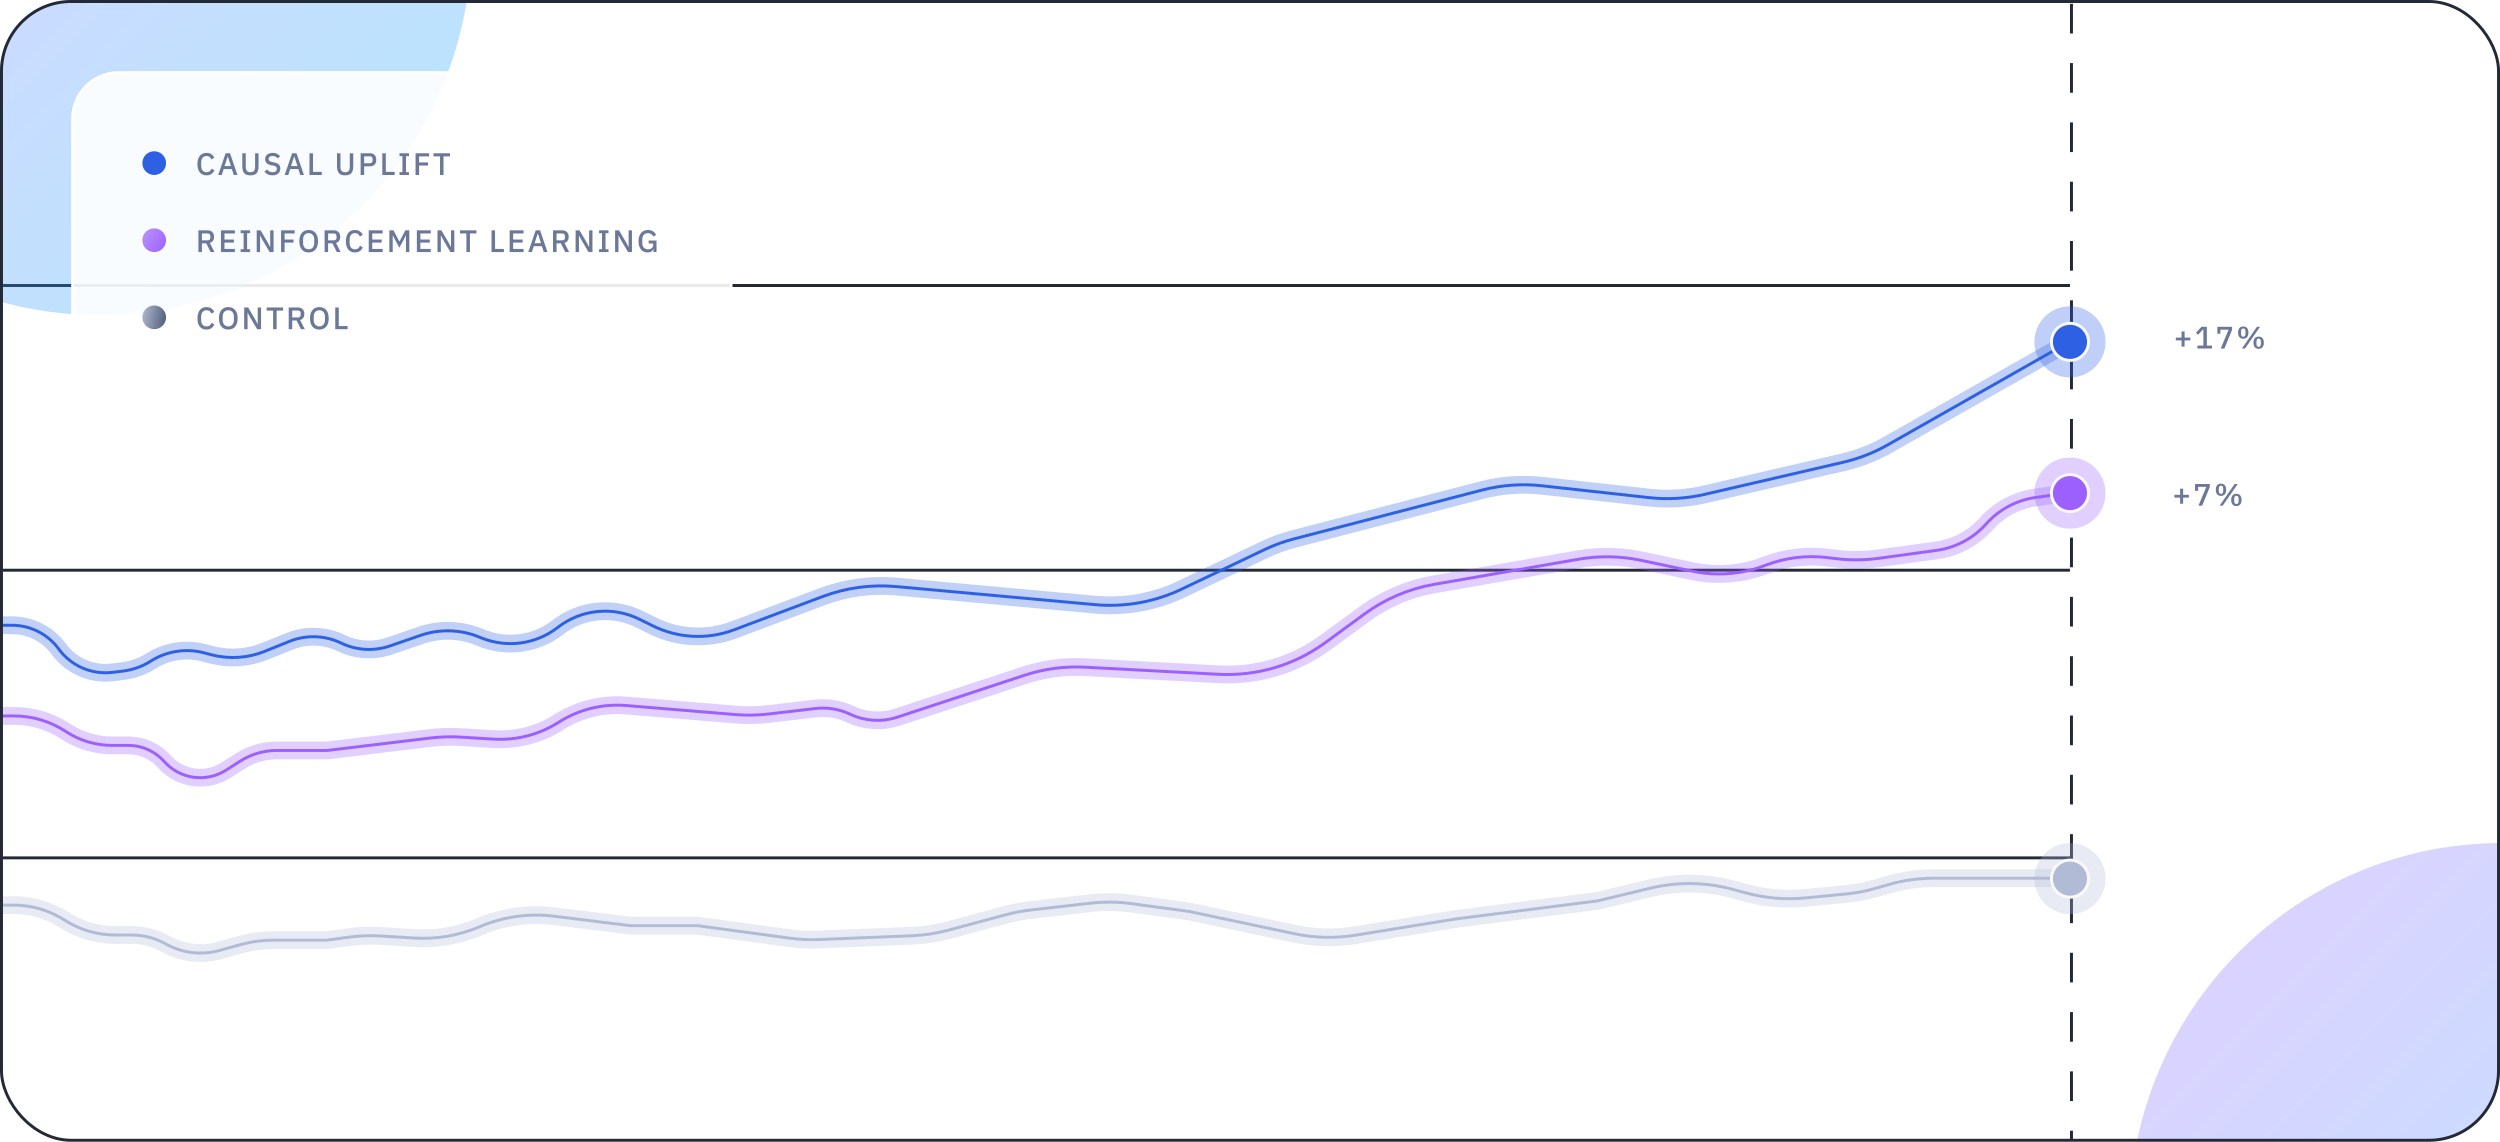 <svg width="843" height="385" viewBox="0 0 843 385" fill="none" xmlns="http://www.w3.org/2000/svg">
<g clip-path="url(#clip0_961_9414)">
<path d="M1 192.274L698 192.274" stroke="#242936"/>
<path d="M1 289.274L698 289.274" stroke="#242936"/>
<path d="M1 96.274L698 96.274" stroke="#242936"/>
<path d="M698.5 1.274L698.5 384.274" stroke="#242936" stroke-dasharray="10 10"/>
<g opacity="0.3" filter="url(#filter0_f_961_9414)">
<ellipse cx="33.5" cy="-19.726" rx="126" ry="125.5" transform="rotate(-90 33.5 -19.726)" fill="url(#paint0_linear_961_9414)"/>
</g>
<g opacity="0.3" filter="url(#filter1_f_961_9414)">
<ellipse cx="843.5" cy="410.274" rx="126" ry="125.5" transform="rotate(-90 843.5 410.274)" fill="url(#paint1_linear_961_9414)"/>
</g>
<g opacity="0.3" filter="url(#filter2_d_961_9414)">
<path d="M1 210.836H4.019C10.258 210.836 16.123 213.813 19.806 218.85V218.85C23.994 224.576 30.954 227.586 37.994 226.715L41.487 226.283C44.822 225.87 48.024 224.722 50.861 222.92V222.92C56.176 219.546 62.655 218.532 68.748 220.122L71.287 220.785C77.262 222.344 83.58 221.936 89.305 219.62L97.571 216.276C103.219 213.992 109.569 214.199 115.056 216.847V216.847C120.193 219.325 126.101 219.671 131.492 217.81L141.813 214.246C148.183 212.047 155.131 212.218 161.385 214.727L162.46 215.159C171.036 218.6 180.795 217.229 188.09 211.557V211.557C195.944 205.45 206.596 204.364 215.521 208.759L220.206 211.066C228.711 215.253 238.57 215.738 247.444 212.405L277.435 201.14C285.33 198.174 293.793 197.03 302.193 197.794L369.275 203.888C379.297 204.798 389.379 202.992 398.461 198.657L426.315 185.364C429.542 183.825 432.908 182.597 436.368 181.699L499.712 165.261C506.306 163.55 513.156 163.056 519.928 163.804L556.084 167.798C562.37 168.493 568.728 168.117 574.889 166.688L621.543 155.865C626.795 154.646 631.843 152.676 636.531 150.015L698 115.126" stroke="#2D60E3" stroke-width="6"/>
</g>
<g filter="url(#filter3_d_961_9414)">
<path d="M1 210.836H4.019C10.258 210.836 16.123 213.813 19.806 218.85V218.85C23.994 224.576 30.954 227.586 37.994 226.715L41.487 226.283C44.822 225.87 48.024 224.722 50.861 222.92V222.92C56.176 219.546 62.655 218.532 68.748 220.122L71.287 220.785C77.262 222.344 83.58 221.936 89.305 219.62L97.571 216.276C103.219 213.992 109.569 214.199 115.056 216.847V216.847C120.193 219.325 126.101 219.671 131.492 217.81L141.813 214.246C148.183 212.047 155.131 212.218 161.385 214.727L162.46 215.159C171.036 218.6 180.795 217.229 188.09 211.557V211.557C195.944 205.45 206.596 204.364 215.521 208.759L220.206 211.066C228.711 215.253 238.57 215.738 247.444 212.405L277.435 201.14C285.33 198.174 293.793 197.03 302.193 197.794L369.275 203.888C379.297 204.798 389.379 202.992 398.461 198.657L426.315 185.364C429.542 183.825 432.908 182.597 436.368 181.699L499.712 165.261C506.306 163.55 513.156 163.056 519.928 163.804L556.084 167.798C562.37 168.493 568.728 168.117 574.889 166.688L621.543 155.865C626.795 154.646 631.843 152.676 636.531 150.015L698 115.126" stroke="#2D60E3"/>
</g>
<circle opacity="0.3" cx="698" cy="115.274" r="12" fill="#2D60E3"/>
<circle cx="698" cy="115.274" r="6.25" fill="#2D60E3" stroke="#F9F9FB"/>
<g opacity="0.3" filter="url(#filter4_d_961_9414)">
<path d="M1 241.416H4.709C10.746 241.416 16.658 243.138 21.75 246.38L22.58 246.909C27.131 249.806 32.413 251.345 37.808 251.345H43.272C47.904 251.345 52.315 253.328 55.389 256.792V256.792C60.673 262.746 69.498 263.98 76.212 259.703L81.018 256.64C84.692 254.3 88.958 253.056 93.314 253.056H110.344L145.16 248.851C148.515 248.446 151.9 248.345 155.274 248.55L166.448 249.23C174.182 249.7 181.865 247.708 188.396 243.54V243.54C195.155 239.225 203.143 237.246 211.135 237.906L248.042 240.955C251.753 241.261 255.485 241.197 259.183 240.763L274.965 238.91C278.969 238.439 283.024 239.107 286.666 240.836V240.836C291.646 243.2 297.345 243.556 302.58 241.831L345.427 227.709C352.035 225.532 358.99 224.605 365.937 224.975L410.909 227.372C423.796 228.059 436.525 224.274 446.943 216.657L460.133 207.012C467.08 201.933 475.105 198.522 483.584 197.047L532.241 188.578C539.264 187.356 546.455 187.486 553.429 188.96L570.668 192.606C578.892 194.344 587.443 193.656 595.283 190.624V190.624C601.896 188.066 609.035 187.168 616.076 188.01L619.222 188.387C623.962 188.953 628.755 188.912 633.484 188.263L652.955 185.592C659.431 184.704 665.38 181.538 669.735 176.663V176.663C674.074 171.806 679.994 168.646 686.443 167.743L698 166.126" stroke="#9C60FF" stroke-width="6"/>
</g>
<g filter="url(#filter5_d_961_9414)">
<path d="M1 241.416H4.709C10.746 241.416 16.658 243.138 21.75 246.38L22.58 246.909C27.131 249.806 32.413 251.345 37.808 251.345H43.272C47.904 251.345 52.315 253.328 55.389 256.792V256.792C60.673 262.746 69.498 263.98 76.212 259.703L81.018 256.64C84.692 254.3 88.958 253.056 93.314 253.056H110.344L145.16 248.851C148.515 248.446 151.9 248.345 155.274 248.55L166.448 249.23C174.182 249.7 181.865 247.708 188.396 243.54V243.54C195.155 239.225 203.143 237.246 211.135 237.906L248.042 240.955C251.753 241.261 255.485 241.197 259.183 240.763L274.965 238.91C278.969 238.439 283.024 239.107 286.666 240.836V240.836C291.646 243.2 297.345 243.556 302.58 241.831L345.427 227.709C352.035 225.532 358.99 224.605 365.937 224.975L410.909 227.372C423.796 228.059 436.525 224.274 446.943 216.657L460.133 207.012C467.08 201.933 475.105 198.522 483.584 197.047L532.241 188.578C539.264 187.356 546.455 187.486 553.429 188.96L570.668 192.606C578.892 194.344 587.443 193.656 595.283 190.624V190.624C601.896 188.066 609.035 187.168 616.076 188.01L619.222 188.387C623.962 188.953 628.755 188.912 633.484 188.263L652.955 185.592C659.431 184.704 665.38 181.538 669.735 176.663V176.663C674.074 171.806 679.994 168.646 686.443 167.743L698 166.126" stroke="#9C60FF"/>
</g>
<circle opacity="0.3" cx="698" cy="166.274" r="12" fill="#9C60FF"/>
<circle cx="698" cy="166.274" r="6.25" fill="#9C60FF" stroke="#F9F9FB"/>
<g opacity="0.3" filter="url(#filter6_d_961_9414)">
<path d="M1 305.211H4.668C10.723 305.211 16.65 306.959 21.737 310.244V310.244C26.823 313.53 32.75 315.278 38.806 315.278H44.294C48.377 315.278 52.393 316.327 55.954 318.324V318.324C61.44 321.4 67.918 322.184 73.979 320.505L81.11 318.53C84.745 317.523 88.499 317.013 92.27 317.013H110.271L117.586 316.02C121.224 315.526 124.901 315.392 128.565 315.618L139.7 316.305C147.249 316.77 154.802 315.462 161.755 312.486V312.486C169.636 309.111 178.272 307.889 186.78 308.942L212.545 312.132H235.153L266.342 316.353C269.586 316.792 272.863 316.946 276.135 316.812L307.523 315.531C311.657 315.363 315.759 314.737 319.754 313.665L339.327 308.413C342.004 307.694 344.731 307.176 347.485 306.861L367.63 304.56C372.238 304.034 376.893 304.082 381.489 304.703L400.944 307.334L436.483 314.852C443.235 316.28 450.193 316.448 457.006 315.347L490.838 309.881L538.745 303.767L556.525 299.489C565.695 297.283 575.274 297.428 584.374 299.913L588.591 301.064C595.139 302.851 601.957 303.434 608.712 302.783L622.357 301.467C625.819 301.134 629.243 300.478 632.583 299.509L636.606 298.342C641.675 296.872 646.927 296.126 652.205 296.126H665.78H697" stroke="#B1BBD6" stroke-width="6"/>
</g>
<g filter="url(#filter7_d_961_9414)">
<path d="M1 305.211H4.668C10.723 305.211 16.65 306.959 21.737 310.244V310.244C26.823 313.53 32.75 315.278 38.806 315.278H44.294C48.377 315.278 52.393 316.327 55.954 318.324V318.324C61.44 321.4 67.918 322.184 73.979 320.505L81.11 318.53C84.745 317.523 88.499 317.013 92.27 317.013H110.271L117.586 316.02C121.224 315.526 124.901 315.392 128.565 315.618L139.7 316.305C147.249 316.77 154.802 315.462 161.755 312.486V312.486C169.636 309.111 178.272 307.889 186.78 308.942L212.545 312.132H235.153L266.342 316.353C269.586 316.792 272.863 316.946 276.135 316.812L307.523 315.531C311.657 315.363 315.759 314.737 319.754 313.665L339.327 308.413C342.004 307.694 344.731 307.176 347.485 306.861L367.63 304.56C372.238 304.034 376.893 304.082 381.489 304.703L400.944 307.334L436.483 314.852C443.235 316.28 450.193 316.448 457.006 315.347L490.838 309.881L538.745 303.767L556.525 299.489C565.695 297.283 575.274 297.428 584.374 299.913L588.591 301.064C595.139 302.851 601.957 303.434 608.712 302.783L622.357 301.467C625.819 301.134 629.243 300.478 632.583 299.509L636.606 298.342C641.675 296.872 646.927 296.126 652.205 296.126H665.78H697" stroke="#B1BBD6"/>
</g>
<circle opacity="0.3" cx="698" cy="296.274" r="12" fill="#B1BBD6"/>
<circle cx="698" cy="296.274" r="6.25" fill="#B1BBD6" stroke="#F9F9FB"/>
<path d="M722 109.274C722 104.856 725.582 101.274 730 101.274H766.978C771.396 101.274 774.978 104.856 774.978 109.274V117.763C774.978 122.182 771.396 125.763 766.978 125.763H730C725.582 125.763 722 122.182 722 117.763V109.274Z" fill="white" fill-opacity="0.9"/>
<path d="M722 109.274C722 104.856 725.582 101.274 730 101.274H766.978C771.396 101.274 774.978 104.856 774.978 109.274V117.763C774.978 122.182 771.396 125.763 766.978 125.763H730C725.582 125.763 722 122.182 722 117.763V109.274Z" stroke="white"/>
<path d="M736.646 116.869H735.618V114.781H733.688V113.848H735.618V111.771H736.646V113.848H738.576V114.781H736.646V116.869ZM745.893 117.519H740.964V116.533H742.978V111.058H742.894L741.194 112.872L740.471 112.222L742.327 110.198H744.152V116.533H745.893V117.519ZM750.074 117.519H748.826L751.48 111.173H748.711V112.526H747.693V110.198H752.655V111.226L750.074 117.519ZM757.014 117.519H755.955L761.031 110.198H762.091L757.014 117.519ZM756.427 114.226C756.056 114.226 755.738 114.145 755.472 113.984C755.213 113.823 755.014 113.589 754.874 113.282C754.741 112.974 754.675 112.596 754.675 112.149C754.675 111.701 754.741 111.324 754.874 111.016C755.014 110.708 755.213 110.474 755.472 110.313C755.738 110.152 756.056 110.072 756.427 110.072C756.804 110.072 757.122 110.152 757.381 110.313C757.64 110.474 757.836 110.708 757.968 111.016C758.108 111.324 758.178 111.701 758.178 112.149C758.178 112.596 758.108 112.974 757.968 113.282C757.836 113.589 757.64 113.823 757.381 113.984C757.122 114.145 756.804 114.226 756.427 114.226ZM756.427 113.523C756.594 113.523 756.731 113.484 756.836 113.407C756.948 113.33 757.031 113.212 757.087 113.051C757.143 112.89 757.171 112.687 757.171 112.442V111.855C757.171 111.61 757.143 111.408 757.087 111.247C757.031 111.086 756.948 110.967 756.836 110.89C756.731 110.813 756.594 110.775 756.427 110.775C756.259 110.775 756.119 110.813 756.007 110.89C755.902 110.967 755.822 111.086 755.766 111.247C755.71 111.408 755.682 111.61 755.682 111.855V112.442C755.682 112.687 755.71 112.89 755.766 113.051C755.822 113.212 755.902 113.33 756.007 113.407C756.119 113.484 756.259 113.523 756.427 113.523ZM761.619 117.645C761.248 117.645 760.93 117.564 760.664 117.404C760.405 117.243 760.206 117.009 760.066 116.701C759.933 116.393 759.867 116.016 759.867 115.568C759.867 115.121 759.933 114.743 760.066 114.435C760.206 114.128 760.405 113.893 760.664 113.733C760.93 113.572 761.248 113.491 761.619 113.491C761.996 113.491 762.314 113.572 762.573 113.733C762.832 113.893 763.028 114.128 763.16 114.435C763.3 114.743 763.37 115.121 763.37 115.568C763.37 116.016 763.3 116.393 763.16 116.701C763.028 117.009 762.832 117.243 762.573 117.404C762.314 117.564 761.996 117.645 761.619 117.645ZM761.619 116.942C761.786 116.942 761.926 116.904 762.038 116.827C762.15 116.75 762.234 116.631 762.29 116.47C762.346 116.309 762.374 116.107 762.374 115.862V115.274C762.374 115.03 762.346 114.827 762.29 114.666C762.234 114.505 762.15 114.386 762.038 114.309C761.926 114.233 761.786 114.194 761.619 114.194C761.451 114.194 761.311 114.233 761.199 114.309C761.094 114.386 761.014 114.505 760.958 114.666C760.902 114.827 760.874 115.03 760.874 115.274V115.862C760.874 116.107 760.902 116.309 760.958 116.47C761.014 116.631 761.094 116.75 761.199 116.827C761.311 116.904 761.451 116.942 761.619 116.942Z" fill="#6C7898"/>
<rect x="24.5" y="24.5" width="222" height="113" rx="15.5" fill="white" fill-opacity="0.9"/>
<rect x="24.5" y="24.5" width="222" height="113" rx="15.5" stroke="white"/>
<circle cx="52" cy="55" r="4" fill="#2D60E3"/>
<path d="M69.65 59.126C68.692 59.126 67.94 58.804 67.395 58.161C66.85 57.511 66.577 56.57 66.577 55.339C66.577 54.724 66.647 54.182 66.787 53.714C66.927 53.245 67.129 52.85 67.395 52.528C67.661 52.207 67.982 51.965 68.36 51.805C68.745 51.637 69.175 51.553 69.65 51.553C70.287 51.553 70.818 51.693 71.244 51.972C71.678 52.252 72.017 52.665 72.262 53.21L71.265 53.756C71.14 53.406 70.944 53.13 70.678 52.927C70.419 52.717 70.077 52.612 69.65 52.612C69.084 52.612 68.64 52.805 68.318 53.189C67.996 53.574 67.836 54.105 67.836 54.783V55.895C67.836 56.574 67.996 57.105 68.318 57.49C68.64 57.874 69.084 58.066 69.65 58.066C70.091 58.066 70.447 57.955 70.72 57.731C71 57.5 71.206 57.206 71.339 56.85L72.293 57.427C72.049 57.958 71.706 58.374 71.265 58.675C70.825 58.975 70.287 59.126 69.65 59.126ZM78.826 59L78.166 57.018H75.428L74.788 59H73.582L76.078 51.679H77.568L80.064 59H78.826ZM76.823 52.77H76.771L75.711 56H77.872L76.823 52.77ZM82.87 51.679V56.189C82.87 56.811 82.989 57.28 83.227 57.594C83.465 57.909 83.87 58.066 84.444 58.066C85.017 58.066 85.422 57.909 85.66 57.594C85.898 57.28 86.017 56.811 86.017 56.189V51.679H87.181V56C87.181 56.539 87.132 57.004 87.034 57.395C86.936 57.787 86.779 58.112 86.562 58.371C86.346 58.622 86.062 58.811 85.713 58.937C85.37 59.063 84.947 59.126 84.444 59.126C83.94 59.126 83.513 59.063 83.164 58.937C82.821 58.811 82.542 58.622 82.325 58.371C82.108 58.112 81.951 57.787 81.853 57.395C81.755 57.004 81.706 56.539 81.706 56V51.679H82.87ZM91.865 59.126C91.25 59.126 90.725 59.014 90.292 58.79C89.865 58.566 89.498 58.266 89.19 57.888L90.008 57.123C90.267 57.437 90.55 57.675 90.858 57.836C91.173 57.997 91.529 58.077 91.928 58.077C92.396 58.077 92.749 57.972 92.987 57.762C93.225 57.553 93.344 57.269 93.344 56.913C93.344 56.626 93.26 56.399 93.092 56.231C92.924 56.063 92.627 55.937 92.201 55.853L91.55 55.738C90.837 55.605 90.302 55.371 89.945 55.035C89.589 54.7 89.41 54.238 89.41 53.651C89.41 53.329 89.47 53.039 89.589 52.78C89.715 52.514 89.886 52.294 90.103 52.119C90.327 51.938 90.596 51.798 90.91 51.7C91.225 51.602 91.578 51.553 91.97 51.553C92.522 51.553 93.001 51.651 93.407 51.847C93.812 52.035 94.159 52.312 94.445 52.675L93.617 53.409C93.428 53.165 93.197 52.969 92.924 52.822C92.652 52.675 92.312 52.602 91.907 52.602C91.487 52.602 91.162 52.686 90.931 52.853C90.701 53.021 90.585 53.266 90.585 53.588C90.585 53.895 90.68 54.126 90.868 54.28C91.057 54.427 91.351 54.539 91.75 54.616L92.4 54.752C93.134 54.892 93.669 55.13 94.005 55.465C94.347 55.801 94.519 56.262 94.519 56.85C94.519 57.192 94.459 57.504 94.34 57.783C94.221 58.063 94.047 58.304 93.816 58.507C93.592 58.703 93.316 58.857 92.987 58.968C92.659 59.073 92.284 59.126 91.865 59.126ZM101.249 59L100.588 57.018H97.85L97.211 59H96.004L98.501 51.679H99.99L102.487 59H101.249ZM99.246 52.77H99.193L98.134 56H100.294L99.246 52.77ZM104.355 59V51.679H105.54V57.951H108.519V59H104.355ZM114.802 51.679V56.189C114.802 56.811 114.921 57.28 115.159 57.594C115.396 57.909 115.802 58.066 116.375 58.066C116.949 58.066 117.354 57.909 117.592 57.594C117.83 57.28 117.949 56.811 117.949 56.189V51.679H119.113V56C119.113 56.539 119.064 57.004 118.966 57.395C118.868 57.787 118.711 58.112 118.494 58.371C118.277 58.622 117.994 58.811 117.644 58.937C117.302 59.063 116.879 59.126 116.375 59.126C115.872 59.126 115.445 59.063 115.096 58.937C114.753 58.811 114.473 58.622 114.257 58.371C114.04 58.112 113.882 57.787 113.785 57.395C113.687 57.004 113.638 56.539 113.638 56V51.679H114.802ZM121.604 59V51.679H124.751C125.429 51.679 125.954 51.878 126.324 52.277C126.695 52.675 126.88 53.21 126.88 53.881C126.88 54.553 126.695 55.088 126.324 55.486C125.954 55.885 125.429 56.084 124.751 56.084H122.79V59H121.604ZM122.79 55.046H124.678C124.978 55.046 125.213 54.969 125.38 54.815C125.548 54.654 125.632 54.427 125.632 54.133V53.63C125.632 53.336 125.548 53.112 125.38 52.958C125.213 52.798 124.978 52.717 124.678 52.717H122.79V55.046ZM128.915 59V51.679H130.1V57.951H133.079V59H128.915ZM134.712 59V58.035H135.708V52.644H134.712V51.679H137.901V52.644H136.894V58.035H137.901V59H134.712ZM140.124 59V51.679H144.697V52.728H141.31V54.763H144.32V55.811H141.31V59H140.124ZM149.557 52.728V59H148.372V52.728H146.19V51.679H151.739V52.728H149.557Z" fill="#6C7898"/>
<circle cx="52" cy="81" r="4" fill="url(#paint2_linear_961_9414)"/>
<path d="M68.087 85H66.902V77.679H70.059C70.716 77.679 71.234 77.878 71.612 78.277C71.989 78.668 72.178 79.203 72.178 79.881C72.178 80.406 72.056 80.843 71.811 81.192C71.573 81.535 71.22 81.776 70.751 81.916L72.335 85H71.014L69.545 82.042H68.087V85ZM69.975 81.046C70.276 81.046 70.51 80.969 70.678 80.815C70.846 80.654 70.93 80.427 70.93 80.133V79.63C70.93 79.336 70.846 79.112 70.678 78.958C70.51 78.798 70.276 78.717 69.975 78.717H68.087V81.046H69.975ZM74.509 85V77.679H79.198V78.728H75.695V80.763H78.873V81.811H75.695V83.951H79.198V85H74.509ZM81.146 85V84.035H82.143V78.644H81.146V77.679H84.335V78.644H83.328V84.035H84.335V85H81.146ZM88.531 80.951L87.723 79.399H87.692V85H86.559V77.679H87.88L90.272 81.728L91.08 83.28H91.111V77.679H92.244V85H90.922L88.531 80.951ZM94.781 85V77.679H99.354V78.728H95.966V80.763H98.976V81.811H95.966V85H94.781ZM104.083 85.126C103.608 85.126 103.174 85.046 102.782 84.885C102.398 84.717 102.066 84.476 101.786 84.161C101.513 83.839 101.3 83.444 101.146 82.976C100.999 82.5 100.926 81.955 100.926 81.339C100.926 80.724 100.999 80.182 101.146 79.714C101.3 79.238 101.513 78.843 101.786 78.528C102.066 78.207 102.398 77.966 102.782 77.805C103.174 77.637 103.608 77.553 104.083 77.553C104.559 77.553 104.989 77.637 105.373 77.805C105.765 77.966 106.097 78.207 106.37 78.528C106.649 78.843 106.863 79.238 107.01 79.714C107.163 80.182 107.24 80.724 107.24 81.339C107.24 81.955 107.163 82.5 107.01 82.976C106.863 83.444 106.649 83.839 106.37 84.161C106.097 84.476 105.765 84.717 105.373 84.885C104.989 85.046 104.559 85.126 104.083 85.126ZM104.083 84.067C104.363 84.067 104.618 84.017 104.849 83.92C105.087 83.822 105.286 83.682 105.447 83.5C105.614 83.311 105.744 83.084 105.835 82.818C105.926 82.553 105.971 82.252 105.971 81.916V80.763C105.971 80.427 105.926 80.126 105.835 79.86C105.744 79.595 105.614 79.371 105.447 79.189C105.286 79 105.087 78.857 104.849 78.759C104.618 78.661 104.363 78.612 104.083 78.612C103.796 78.612 103.538 78.661 103.307 78.759C103.076 78.857 102.877 79 102.709 79.189C102.548 79.371 102.422 79.595 102.331 79.86C102.241 80.126 102.195 80.427 102.195 80.763V81.916C102.195 82.252 102.241 82.553 102.331 82.818C102.422 83.084 102.548 83.311 102.709 83.5C102.877 83.682 103.076 83.822 103.307 83.92C103.538 84.017 103.796 84.067 104.083 84.067ZM110.638 85H109.453V77.679H112.61C113.267 77.679 113.784 77.878 114.162 78.277C114.54 78.668 114.728 79.203 114.728 79.881C114.728 80.406 114.606 80.843 114.361 81.192C114.124 81.535 113.77 81.776 113.302 81.916L114.886 85H113.564L112.096 82.042H110.638V85ZM112.526 81.046C112.826 81.046 113.061 80.969 113.229 80.815C113.396 80.654 113.48 80.427 113.48 80.133V79.63C113.48 79.336 113.396 79.112 113.229 78.958C113.061 78.798 112.826 78.717 112.526 78.717H110.638V81.046H112.526ZM119.705 85.126C118.748 85.126 117.996 84.804 117.45 84.161C116.905 83.511 116.632 82.57 116.632 81.339C116.632 80.724 116.702 80.182 116.842 79.714C116.982 79.245 117.185 78.85 117.45 78.528C117.716 78.207 118.038 77.966 118.415 77.805C118.8 77.637 119.23 77.553 119.705 77.553C120.342 77.553 120.873 77.693 121.3 77.972C121.733 78.252 122.072 78.665 122.317 79.21L121.321 79.756C121.195 79.406 120.999 79.13 120.733 78.927C120.475 78.717 120.132 78.612 119.705 78.612C119.139 78.612 118.695 78.805 118.373 79.189C118.052 79.574 117.891 80.105 117.891 80.784V81.895C117.891 82.574 118.052 83.105 118.373 83.49C118.695 83.874 119.139 84.067 119.705 84.067C120.146 84.067 120.503 83.955 120.775 83.731C121.055 83.5 121.261 83.206 121.394 82.85L122.349 83.427C122.104 83.958 121.761 84.374 121.321 84.675C120.88 84.975 120.342 85.126 119.705 85.126ZM124.339 85V77.679H129.028V78.728H125.525V80.763H128.703V81.811H125.525V83.951H129.028V85H124.339ZM136.892 79.399H136.84L136.263 80.584L134.658 83.511L133.053 80.584L132.476 79.399H132.424V85H131.291V77.679H132.697L134.658 81.402H134.721L136.682 77.679H138.025V85H136.892V79.399ZM140.568 85V77.679H145.257V78.728H141.753V80.763H144.931V81.811H141.753V83.951H145.257V85H140.568ZM149.492 80.951L148.684 79.399H148.653V85H147.52V77.679H148.841L151.233 81.728L152.041 83.28H152.072V77.679H153.205V85H151.883L149.492 80.951ZM158.458 78.728V85H157.273V78.728H155.091V77.679H160.64V78.728H158.458ZM165.743 85V77.679H166.928V83.951H169.907V85H165.743ZM171.854 85V77.679H176.543V78.728H173.04V80.763H176.218V81.811H173.04V83.951H176.543V85H171.854ZM183.379 85L182.719 83.018H179.981L179.341 85H178.135L180.631 77.679H182.121L184.617 85H183.379ZM181.376 78.77H181.324L180.264 82H182.425L181.376 78.77ZM187.67 85H186.485V77.679H189.642C190.3 77.679 190.817 77.878 191.195 78.277C191.572 78.668 191.761 79.203 191.761 79.881C191.761 80.406 191.639 80.843 191.394 81.192C191.156 81.535 190.803 81.776 190.335 81.916L191.918 85H190.597L189.128 82.042H187.67V85ZM189.558 81.046C189.859 81.046 190.093 80.969 190.261 80.815C190.429 80.654 190.513 80.427 190.513 80.133V79.63C190.513 79.336 190.429 79.112 190.261 78.958C190.093 78.798 189.859 78.717 189.558 78.717H187.67V81.046H189.558ZM196.064 80.951L195.257 79.399H195.225V85H194.093V77.679H195.414L197.806 81.728L198.613 83.28H198.645V77.679H199.777V85H198.456L196.064 80.951ZM202 85V84.035H202.996V78.644H202V77.679H205.188V78.644H204.181V84.035H205.188V85H202ZM209.384 80.951L208.576 79.399H208.545V85H207.412V77.679H208.734L211.125 81.728L211.933 83.28H211.964V77.679H213.097V85H211.776L209.384 80.951ZM220.344 83.888H220.302C220.225 84.245 220.015 84.542 219.672 84.78C219.337 85.01 218.889 85.126 218.33 85.126C217.896 85.126 217.494 85.046 217.123 84.885C216.753 84.717 216.431 84.476 216.159 84.161C215.893 83.839 215.683 83.444 215.529 82.976C215.382 82.5 215.309 81.955 215.309 81.339C215.309 80.731 215.386 80.193 215.54 79.724C215.694 79.249 215.91 78.85 216.19 78.528C216.47 78.207 216.805 77.966 217.197 77.805C217.588 77.637 218.026 77.553 218.508 77.553C219.165 77.553 219.721 77.7 220.176 77.993C220.63 78.28 220.983 78.682 221.235 79.2L220.27 79.766C220.13 79.423 219.914 79.147 219.62 78.937C219.326 78.721 218.956 78.612 218.508 78.612C217.928 78.612 217.459 78.798 217.103 79.168C216.753 79.539 216.578 80.063 216.578 80.742V81.937C216.578 82.615 216.753 83.14 217.103 83.511C217.459 83.881 217.928 84.067 218.508 84.067C218.739 84.067 218.959 84.038 219.169 83.983C219.379 83.92 219.56 83.832 219.714 83.72C219.875 83.602 220.001 83.458 220.092 83.29C220.19 83.115 220.239 82.913 220.239 82.682V82.116H218.728V81.098H221.382V85H220.344V83.888Z" fill="#6C7898"/>
<circle cx="52" cy="107" r="4" fill="url(#paint3_linear_961_9414)"/>
<path d="M69.65 111.126C69.014 111.126 68.465 110.986 68.003 110.706C67.542 110.42 67.189 110 66.944 109.448C66.699 108.895 66.577 108.206 66.577 107.381C66.577 106.563 66.699 105.871 66.944 105.305C67.189 104.731 67.542 104.298 68.003 104.004C68.465 103.703 69.014 103.553 69.65 103.553C70.279 103.553 70.807 103.693 71.234 103.972C71.668 104.252 72.01 104.665 72.262 105.21L71.265 105.756C71.14 105.406 70.944 105.13 70.678 104.927C70.419 104.717 70.077 104.612 69.65 104.612C69.084 104.612 68.64 104.808 68.318 105.2C67.996 105.591 67.836 106.126 67.836 106.804V107.927C67.836 108.598 67.996 109.122 68.318 109.5C68.64 109.878 69.084 110.066 69.65 110.066C70.084 110.066 70.44 109.955 70.72 109.731C71 109.5 71.206 109.206 71.339 108.85L72.293 109.427C72.049 109.951 71.703 110.367 71.255 110.675C70.814 110.976 70.279 111.126 69.65 111.126ZM76.972 111.126C76.336 111.126 75.78 110.983 75.305 110.696C74.836 110.402 74.472 109.976 74.214 109.416C73.955 108.85 73.826 108.158 73.826 107.339C73.826 106.514 73.955 105.822 74.214 105.263C74.472 104.703 74.836 104.28 75.305 103.993C75.78 103.7 76.336 103.553 76.972 103.553C77.616 103.553 78.172 103.7 78.64 103.993C79.116 104.28 79.483 104.703 79.741 105.263C80 105.822 80.129 106.514 80.129 107.339C80.129 108.158 80 108.85 79.741 109.416C79.483 109.976 79.116 110.402 78.64 110.696C78.172 110.983 77.616 111.126 76.972 111.126ZM76.972 110.066C77.357 110.066 77.689 109.979 77.969 109.804C78.249 109.629 78.469 109.381 78.63 109.06C78.79 108.738 78.871 108.357 78.871 107.916V106.762C78.871 106.315 78.79 105.93 78.63 105.609C78.469 105.287 78.249 105.042 77.969 104.874C77.689 104.7 77.357 104.612 76.972 104.612C76.602 104.612 76.273 104.7 75.986 104.874C75.7 105.042 75.476 105.287 75.315 105.609C75.161 105.93 75.084 106.315 75.084 106.762V107.916C75.084 108.357 75.161 108.738 75.315 109.06C75.476 109.381 75.7 109.629 75.986 109.804C76.273 109.979 76.602 110.066 76.972 110.066ZM86.705 111L84.314 106.962L83.506 105.399H83.475V106.993V111H82.342V103.679H83.674L86.055 107.717L86.863 109.28H86.894V107.686V103.679H88.027V111H86.705ZM95.462 104.728H93.281V111H92.095V104.728H89.914V103.679H95.462V104.728ZM98.537 108.053V111H97.352V103.679H100.509C100.949 103.679 101.324 103.766 101.631 103.941C101.946 104.116 102.191 104.368 102.365 104.696C102.54 105.018 102.628 105.409 102.628 105.871C102.628 106.381 102.505 106.818 102.261 107.182C102.023 107.539 101.673 107.787 101.212 107.927L102.785 111H101.463L100.005 108.053H98.537ZM98.537 107.046H100.425C100.621 107.046 100.789 107.011 100.928 106.941C101.075 106.871 101.187 106.769 101.264 106.637C101.341 106.497 101.38 106.329 101.38 106.133V105.63C101.38 105.427 101.341 105.259 101.264 105.126C101.187 104.993 101.075 104.892 100.928 104.822C100.789 104.752 100.621 104.717 100.425 104.717H98.537V107.046ZM107.678 111.126C107.042 111.126 106.486 110.983 106.01 110.696C105.542 110.402 105.178 109.976 104.92 109.416C104.661 108.85 104.532 108.158 104.532 107.339C104.532 106.514 104.661 105.822 104.92 105.263C105.178 104.703 105.542 104.28 106.01 103.993C106.486 103.7 107.042 103.553 107.678 103.553C108.321 103.553 108.877 103.7 109.346 103.993C109.821 104.28 110.189 104.703 110.447 105.263C110.706 105.822 110.835 106.514 110.835 107.339C110.835 108.158 110.706 108.85 110.447 109.416C110.189 109.976 109.821 110.402 109.346 110.696C108.877 110.983 108.321 111.126 107.678 111.126ZM107.678 110.066C108.063 110.066 108.395 109.979 108.675 109.804C108.954 109.629 109.175 109.381 109.335 109.06C109.496 108.738 109.577 108.357 109.577 107.916V106.762C109.577 106.315 109.496 105.93 109.335 105.609C109.175 105.287 108.954 105.042 108.675 104.874C108.395 104.7 108.063 104.612 107.678 104.612C107.308 104.612 106.979 104.7 106.692 104.874C106.406 105.042 106.182 105.287 106.021 105.609C105.867 105.93 105.79 106.315 105.79 106.762V107.916C105.79 108.357 105.867 108.738 106.021 109.06C106.182 109.381 106.406 109.629 106.692 109.804C106.979 109.979 107.308 110.066 107.678 110.066ZM117.212 111H113.048V103.679H114.233V109.951H117.212V111Z" fill="#6C7898"/>
<path d="M722 162.274C722 157.856 725.582 154.274 730 154.274H758.978C763.396 154.274 766.978 157.856 766.978 162.274V170.763C766.978 175.182 763.396 178.763 758.978 178.763H730C725.582 178.763 722 175.182 722 170.763V162.274Z" fill="white" fill-opacity="0.9"/>
<path d="M722 162.274C722 157.856 725.582 154.274 730 154.274H758.978C763.396 154.274 766.978 157.856 766.978 162.274V170.763C766.978 175.182 763.396 178.763 758.978 178.763H730C725.582 178.763 722 175.182 722 170.763V162.274Z" stroke="white"/>
<path d="M736.158 169.869H735.13V167.781H733.2V166.848H735.13V164.771H736.158V166.848H738.088V167.781H736.158V169.869ZM742.563 170.519H741.314L743.968 164.173H741.199V165.526H740.182V163.198H745.143V164.226L742.563 170.519ZM749.502 170.519H748.443L753.519 163.198H754.579L749.502 170.519ZM748.915 167.226C748.544 167.226 748.226 167.145 747.96 166.984C747.702 166.823 747.502 166.589 747.362 166.282C747.23 165.974 747.163 165.596 747.163 165.149C747.163 164.701 747.23 164.324 747.362 164.016C747.502 163.708 747.702 163.474 747.96 163.313C748.226 163.152 748.544 163.072 748.915 163.072C749.292 163.072 749.611 163.152 749.869 163.313C750.128 163.474 750.324 163.708 750.457 164.016C750.597 164.324 750.666 164.701 750.666 165.149C750.666 165.596 750.597 165.974 750.457 166.282C750.324 166.589 750.128 166.823 749.869 166.984C749.611 167.145 749.292 167.226 748.915 167.226ZM748.915 166.523C749.083 166.523 749.219 166.484 749.324 166.407C749.436 166.33 749.52 166.212 749.576 166.051C749.632 165.89 749.66 165.687 749.66 165.442V164.855C749.66 164.61 749.632 164.408 749.576 164.247C749.52 164.086 749.436 163.967 749.324 163.89C749.219 163.813 749.083 163.775 748.915 163.775C748.747 163.775 748.607 163.813 748.495 163.89C748.39 163.967 748.31 164.086 748.254 164.247C748.198 164.408 748.17 164.61 748.17 164.855V165.442C748.17 165.687 748.198 165.89 748.254 166.051C748.31 166.212 748.39 166.33 748.495 166.407C748.607 166.484 748.747 166.523 748.915 166.523ZM754.107 170.645C753.736 170.645 753.418 170.564 753.152 170.404C752.894 170.243 752.694 170.009 752.554 169.701C752.422 169.393 752.355 169.016 752.355 168.568C752.355 168.121 752.422 167.743 752.554 167.435C752.694 167.128 752.894 166.893 753.152 166.733C753.418 166.572 753.736 166.491 754.107 166.491C754.484 166.491 754.803 166.572 755.061 166.733C755.32 166.893 755.516 167.128 755.649 167.435C755.789 167.743 755.858 168.121 755.858 168.568C755.858 169.016 755.789 169.393 755.649 169.701C755.516 170.009 755.32 170.243 755.061 170.404C754.803 170.564 754.484 170.645 754.107 170.645ZM754.107 169.942C754.275 169.942 754.415 169.904 754.526 169.827C754.638 169.75 754.722 169.631 754.778 169.47C754.834 169.309 754.862 169.107 754.862 168.862V168.274C754.862 168.03 754.834 167.827 754.778 167.666C754.722 167.505 754.638 167.386 754.526 167.309C754.415 167.233 754.275 167.194 754.107 167.194C753.939 167.194 753.799 167.233 753.687 167.309C753.582 167.386 753.502 167.505 753.446 167.666C753.39 167.827 753.362 168.03 753.362 168.274V168.862C753.362 169.107 753.39 169.309 753.446 169.47C753.502 169.631 753.582 169.75 753.687 169.827C753.799 169.904 753.939 169.942 754.107 169.942Z" fill="#6C7898"/>
</g>
<rect x="0.5" y="0.5" width="842" height="384" rx="23.5" stroke="#242936"/>
<defs>
<filter id="filter0_f_961_9414" x="-292" y="-345.726" width="651" height="652" filterUnits="userSpaceOnUse" color-interpolation-filters="sRGB">
<feFlood flood-opacity="0" result="BackgroundImageFix"/>
<feBlend mode="normal" in="SourceGraphic" in2="BackgroundImageFix" result="shape"/>
<feGaussianBlur stdDeviation="100" result="effect1_foregroundBlur_961_9414"/>
</filter>
<filter id="filter1_f_961_9414" x="518" y="84.274" width="651" height="652" filterUnits="userSpaceOnUse" color-interpolation-filters="sRGB">
<feFlood flood-opacity="0" result="BackgroundImageFix"/>
<feBlend mode="normal" in="SourceGraphic" in2="BackgroundImageFix" result="shape"/>
<feGaussianBlur stdDeviation="100" result="effect1_foregroundBlur_961_9414"/>
</filter>
<filter id="filter2_d_961_9414" x="1" y="112.517" width="698.481" height="117.346" filterUnits="userSpaceOnUse" color-interpolation-filters="sRGB">
<feFlood flood-opacity="0" result="BackgroundImageFix"/>
<feColorMatrix in="SourceAlpha" type="matrix" values="0 0 0 0 0 0 0 0 0 0 0 0 0 0 0 0 0 0 127 0" result="hardAlpha"/>
<feOffset/>
<feComposite in2="hardAlpha" operator="out"/>
<feColorMatrix type="matrix" values="0 0 0 0 0.682 0 0 0 0 0.759 0 0 0 0 0.958 0 0 0 1 0"/>
<feBlend mode="normal" in2="BackgroundImageFix" result="effect1_dropShadow_961_9414"/>
<feBlend mode="normal" in="SourceGraphic" in2="effect1_dropShadow_961_9414" result="shape"/>
</filter>
<filter id="filter3_d_961_9414" x="1" y="114.691" width="697.247" height="112.672" filterUnits="userSpaceOnUse" color-interpolation-filters="sRGB">
<feFlood flood-opacity="0" result="BackgroundImageFix"/>
<feColorMatrix in="SourceAlpha" type="matrix" values="0 0 0 0 0 0 0 0 0 0 0 0 0 0 0 0 0 0 127 0" result="hardAlpha"/>
<feOffset/>
<feComposite in2="hardAlpha" operator="out"/>
<feColorMatrix type="matrix" values="0 0 0 0 0.682 0 0 0 0 0.759 0 0 0 0 0.958 0 0 0 1 0"/>
<feBlend mode="normal" in2="BackgroundImageFix" result="effect1_dropShadow_961_9414"/>
<feBlend mode="normal" in="SourceGraphic" in2="effect1_dropShadow_961_9414" result="shape"/>
</filter>
<filter id="filter4_d_961_9414" x="1" y="163.155" width="697.416" height="102.086" filterUnits="userSpaceOnUse" color-interpolation-filters="sRGB">
<feFlood flood-opacity="0" result="BackgroundImageFix"/>
<feColorMatrix in="SourceAlpha" type="matrix" values="0 0 0 0 0 0 0 0 0 0 0 0 0 0 0 0 0 0 127 0" result="hardAlpha"/>
<feOffset/>
<feComposite in2="hardAlpha" operator="out"/>
<feColorMatrix type="matrix" values="0 0 0 0 0.682 0 0 0 0 0.759 0 0 0 0 0.958 0 0 0 1 0"/>
<feBlend mode="normal" in2="BackgroundImageFix" result="effect1_dropShadow_961_9414"/>
<feBlend mode="normal" in="SourceGraphic" in2="effect1_dropShadow_961_9414" result="shape"/>
</filter>
<filter id="filter5_d_961_9414" x="1" y="165.631" width="697.069" height="97.11" filterUnits="userSpaceOnUse" color-interpolation-filters="sRGB">
<feFlood flood-opacity="0" result="BackgroundImageFix"/>
<feColorMatrix in="SourceAlpha" type="matrix" values="0 0 0 0 0 0 0 0 0 0 0 0 0 0 0 0 0 0 127 0" result="hardAlpha"/>
<feOffset/>
<feComposite in2="hardAlpha" operator="out"/>
<feColorMatrix type="matrix" values="0 0 0 0 0.682 0 0 0 0 0.759 0 0 0 0 0.958 0 0 0 1 0"/>
<feBlend mode="normal" in2="BackgroundImageFix" result="effect1_dropShadow_961_9414"/>
<feBlend mode="normal" in="SourceGraphic" in2="effect1_dropShadow_961_9414" result="shape"/>
</filter>
<filter id="filter6_d_961_9414" x="1" y="293.126" width="696" height="31.245" filterUnits="userSpaceOnUse" color-interpolation-filters="sRGB">
<feFlood flood-opacity="0" result="BackgroundImageFix"/>
<feColorMatrix in="SourceAlpha" type="matrix" values="0 0 0 0 0 0 0 0 0 0 0 0 0 0 0 0 0 0 127 0" result="hardAlpha"/>
<feOffset/>
<feComposite in2="hardAlpha" operator="out"/>
<feColorMatrix type="matrix" values="0 0 0 0 0.682 0 0 0 0 0.759 0 0 0 0 0.958 0 0 0 1 0"/>
<feBlend mode="normal" in2="BackgroundImageFix" result="effect1_dropShadow_961_9414"/>
<feBlend mode="normal" in="SourceGraphic" in2="effect1_dropShadow_961_9414" result="shape"/>
</filter>
<filter id="filter7_d_961_9414" x="1" y="295.626" width="696" height="26.245" filterUnits="userSpaceOnUse" color-interpolation-filters="sRGB">
<feFlood flood-opacity="0" result="BackgroundImageFix"/>
<feColorMatrix in="SourceAlpha" type="matrix" values="0 0 0 0 0 0 0 0 0 0 0 0 0 0 0 0 0 0 127 0" result="hardAlpha"/>
<feOffset/>
<feComposite in2="hardAlpha" operator="out"/>
<feColorMatrix type="matrix" values="0 0 0 0 0.682 0 0 0 0 0.759 0 0 0 0 0.958 0 0 0 1 0"/>
<feBlend mode="normal" in2="BackgroundImageFix" result="effect1_dropShadow_961_9414"/>
<feBlend mode="normal" in="SourceGraphic" in2="effect1_dropShadow_961_9414" result="shape"/>
</filter>
<linearGradient id="paint0_linear_961_9414" x1="159.5" y1="-145.226" x2="-91.498" y2="106.772" gradientUnits="userSpaceOnUse">
<stop stop-color="#9C60FF"/>
<stop offset="0.524" stop-color="#488BFF"/>
<stop offset="1" stop-color="#00ADF6"/>
</linearGradient>
<linearGradient id="paint1_linear_961_9414" x1="969.5" y1="284.774" x2="718.502" y2="536.772" gradientUnits="userSpaceOnUse">
<stop stop-color="#9C60FF"/>
<stop offset="0.524" stop-color="#488BFF"/>
<stop offset="1" stop-color="#00ADF6"/>
</linearGradient>
<linearGradient id="paint2_linear_961_9414" x1="48" y1="77.005" x2="57.11" y2="83.429" gradientUnits="userSpaceOnUse">
<stop stop-color="#BC93FF"/>
<stop offset="1" stop-color="#9C60FF"/>
</linearGradient>
<linearGradient id="paint3_linear_961_9414" x1="48" y1="103.003" x2="57.249" y2="104.894" gradientUnits="userSpaceOnUse">
<stop stop-color="#B1BBD6"/>
<stop offset="1" stop-color="#4E5973"/>
</linearGradient>
<clipPath id="clip0_961_9414">
<rect width="843" height="385" rx="24" fill="white"/>
</clipPath>
</defs>
</svg>
